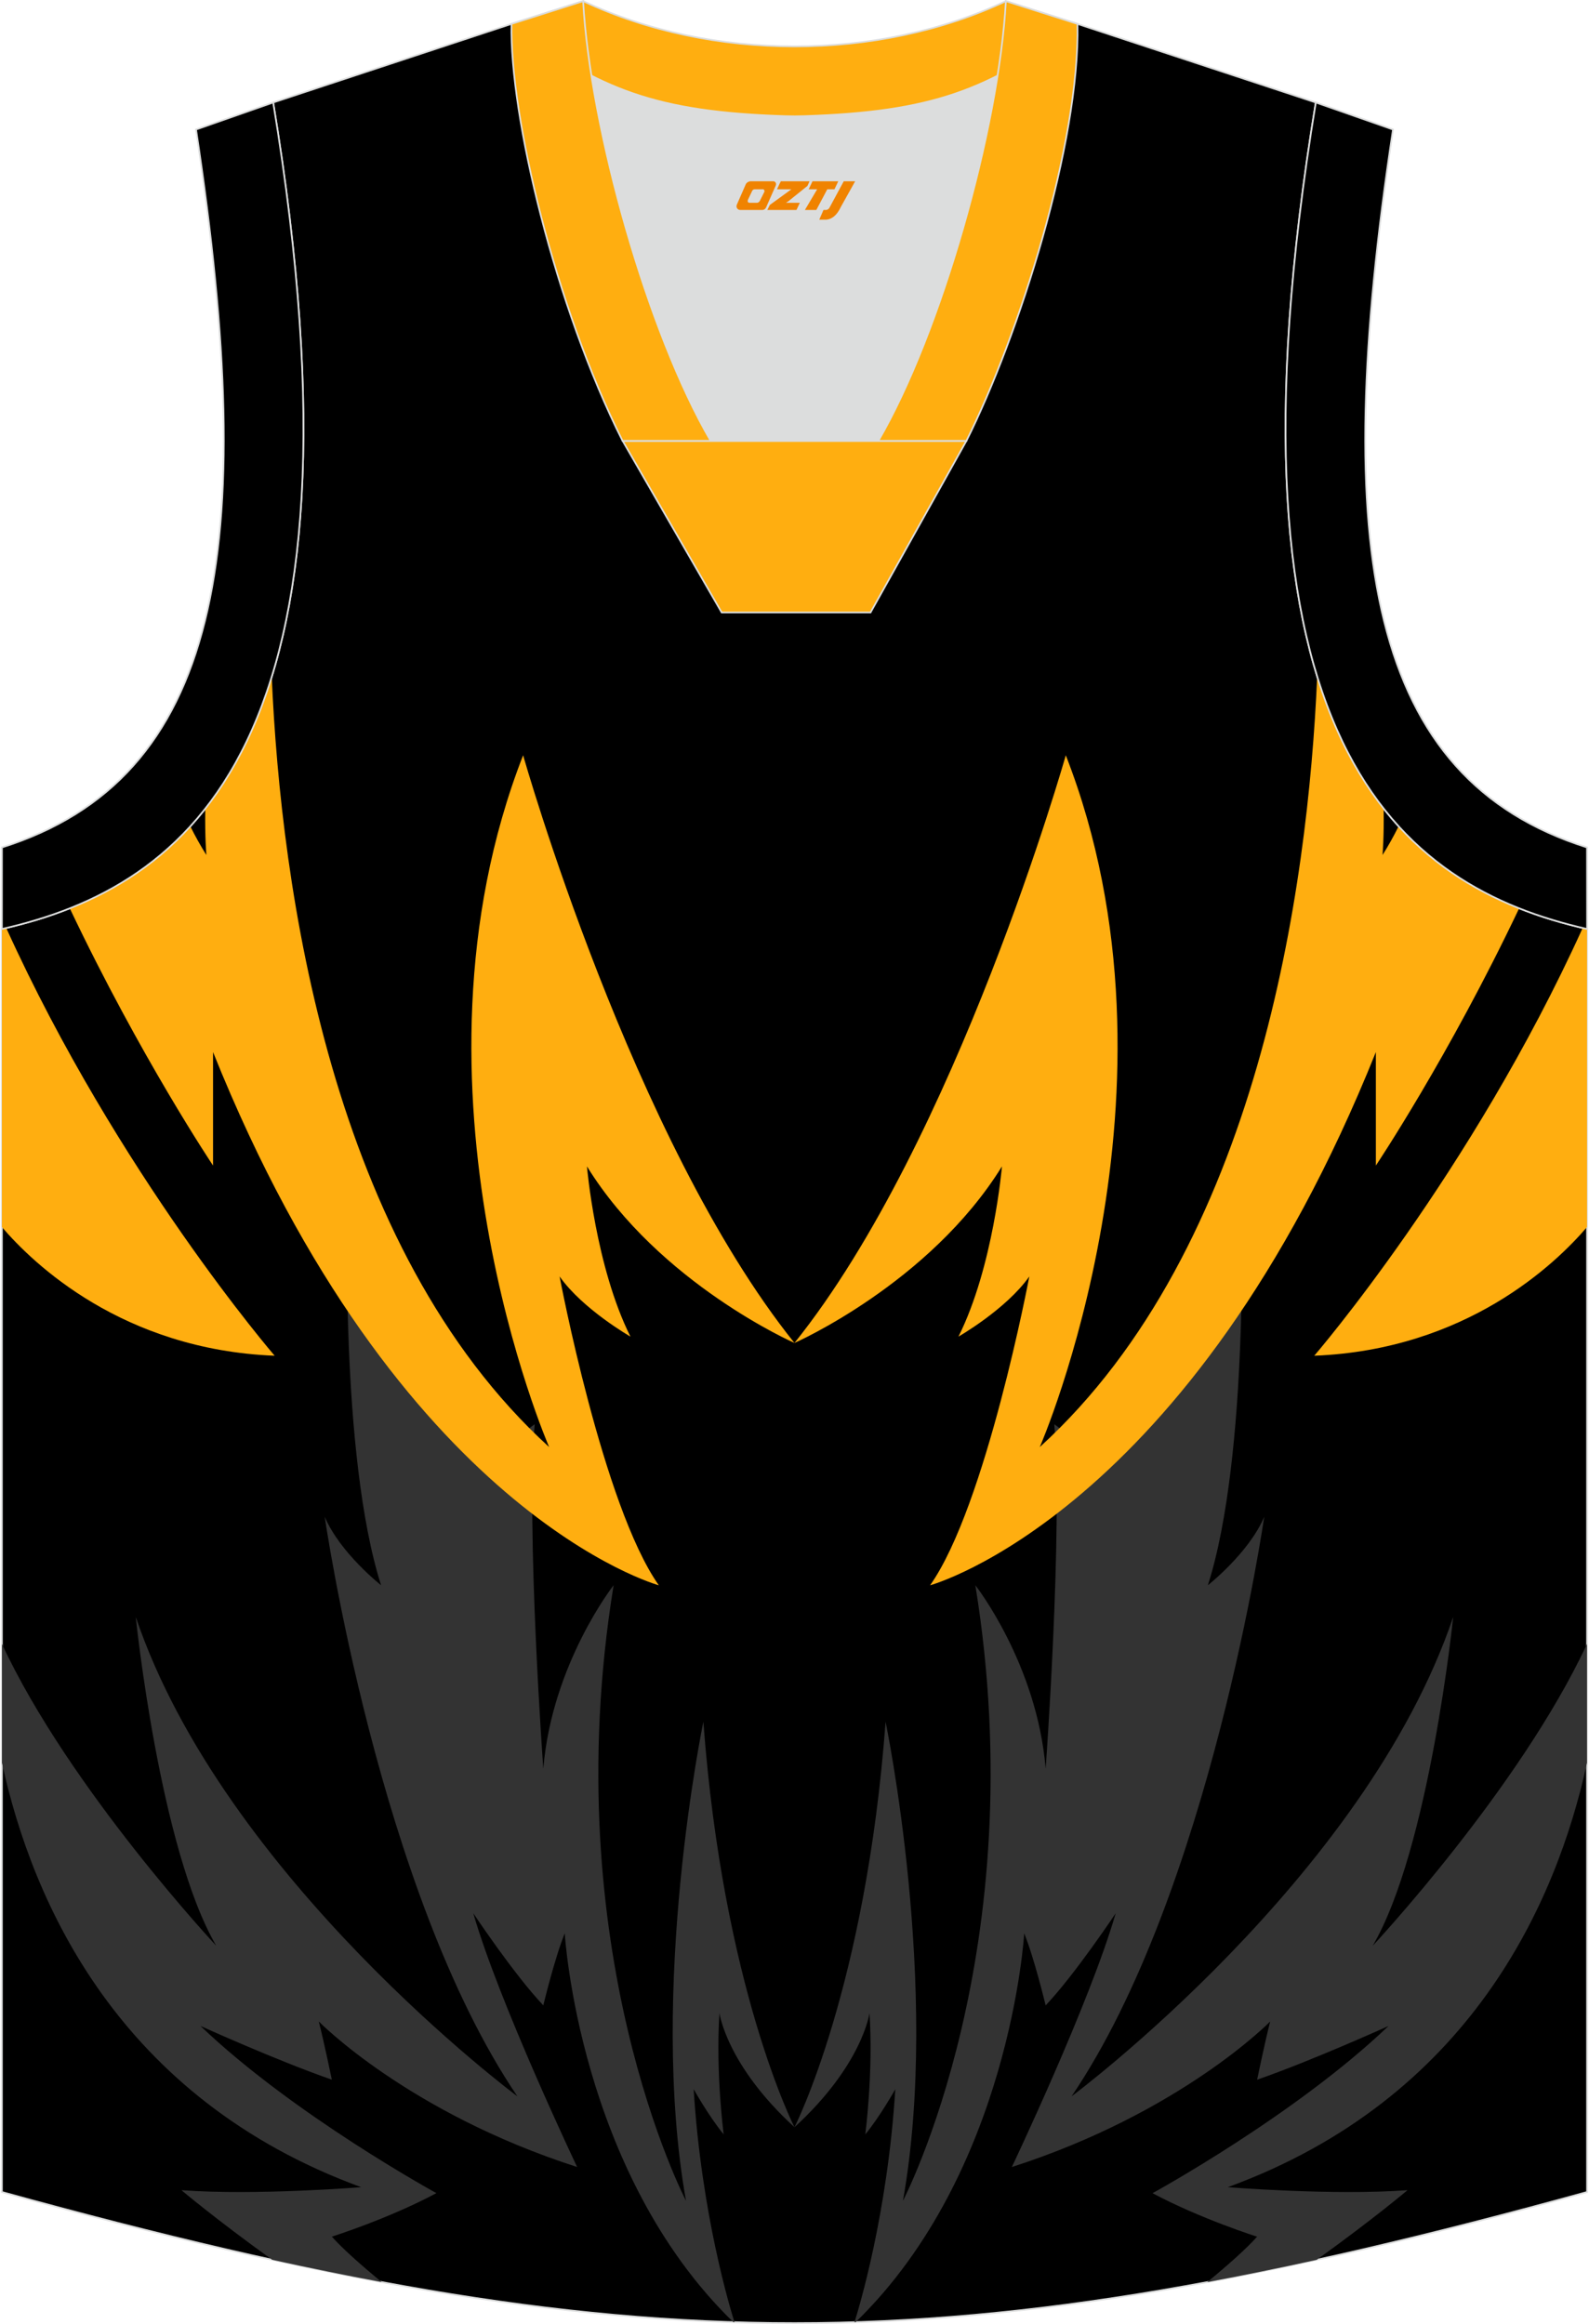 <?xml version="1.0" encoding="utf-8"?>
<!-- Generator: Adobe Illustrator 24.0.1, SVG Export Plug-In . SVG Version: 6.00 Build 0)  -->
<svg xmlns="http://www.w3.org/2000/svg" xmlns:xlink="http://www.w3.org/1999/xlink" version="1.1" id="图层_1" x="0px" y="0px" width="376px" height="550px" viewBox="0 0 375.85 550.52" enable-background="new 0 0 375.85 550.52" xml:space="preserve">
<g>
	<path fill-rule="evenodd" clip-rule="evenodd" stroke="#DCDDDD" stroke-width="0.4" stroke-miterlimit="22.926" d="M187.82,27.59   c-32.54-0.77-44.06-4.9-66.92-21.93L64.45,24.28C89.54,176.62,44.12,210.11,0.2,220.07v299.2   c75.09,20.69,131.41,31.05,187.72,31.05s112.64-10.35,187.72-31.05v-299.2c-43.92-9.96-89.33-43.45-64.25-195.79L254.94,5.66   C232.09,22.7,220.35,26.81,187.82,27.59z"/>
	<g>
		<path fill-rule="evenodd" clip-rule="evenodd" fill="#333333" d="M187.92,503.92c0,0-16.9-33.04-21.58-96.05    c0,0-13.1,63.05-4.11,113.48c0,0-31.15-59.54-17.15-145.82c0,0-14.6,18.6-16.65,43.46c0,0-4.1-56.06-2.05-81.59    c0,0-5.45,3.58-9.99,10.65c0,0-30.54-34.96-34.29-63.05c0,0-1.95,59.7,7.91,90.53c0,0-9.73-7.65-13.35-16.22    c0,0,12.79,88.79,45.63,137.29c0,0-69.55-51.73-90.39-113.58c0,0,5.62,54.87,19.06,77.91c0,0-34.8-37.25-50.75-71.49v28.16    c7.23,33.15,27.69,79.52,85.07,100.52c0,0-24.99,2.02-42.56,0.71c0,0,8.05,6.82,21.5,16.49c8.86,1.95,17.49,3.71,25.92,5.28    c-5.2-4.3-9.42-8.08-11.79-10.76c0,0,13.41-4.24,24.76-10.31c0,0-33.81-18.49-55.89-39.61c0,0,18.02,8.18,31.12,12.73    c0,0-1.75-8.54-3.09-13.79c0,0,21.02,21.55,61.19,34.48c0,0-18.45-38.8-24.6-60.12c0,0,9.64,14.5,16.59,21.83    c0,0,2.68-11.17,5.08-17.08c0,0,3.27,56.53,39.93,92.12l0.27,0.01c-0.99-3.13-7.82-25.52-9.67-55.2c0,0,3.58,6.42,7.11,10.71    c0,0-1.93-14.6-1-28.75C170.15,476.86,171.77,489.13,187.92,503.92z"/>
		<g>
			<path fill-rule="evenodd" clip-rule="evenodd" fill="#FFAE10" d="M123.65,178.91c0,0,25.84,91.33,64.27,139.23     c0,0-31.98-14.06-49.15-41.83c0,0,2.01,23.75,10.3,40.32c0,0-11.3-6.47-16.78-14.25c0,0,10.24,54.36,23.5,73.16     c0,0-61.66-16.81-105.58-126.31c0,0,0,14.65,0,26.88c0,0-17.21-25.7-33.93-60.93c10.25-4.07,20.09-10.12,28.55-19.42     c1.21,2.43,2.48,4.7,3.8,6.78c0,0-0.37-4.1-0.26-10.98c6.34-8.07,11.74-18.27,15.74-31.22c2.18,49.9,13.89,135.23,65.7,182.45     C129.8,342.79,92.85,257.91,123.65,178.91z"/>
			<path fill-rule="evenodd" clip-rule="evenodd" fill="#FFAE10" d="M64.8,321.16c0,0-37.16-43.1-63.58-101.34     c-0.34,0.08-0.68,0.16-1.02,0.24v70.62C7.6,299.34,28.75,319.73,64.8,321.16z"/>
		</g>
		<path fill-rule="evenodd" clip-rule="evenodd" fill="#333333" d="M187.92,503.92c0,0,16.9-33.04,21.58-96.05    c0,0,13.1,63.05,4.11,113.48c0,0,31.15-59.54,17.15-145.82c0,0,14.6,18.6,16.65,43.46c0,0,4.1-56.06,2.05-81.59    c0,0,5.45,3.58,9.99,10.65c0,0,30.54-34.96,34.29-63.05c0,0,1.95,59.7-7.91,90.53c0,0,9.73-7.65,13.35-16.22    c0,0-12.78,88.79-45.63,137.29c0,0,69.55-51.73,90.39-113.58c0,0-5.62,54.87-19.06,77.91c0,0,34.8-37.25,50.75-71.49v28.16    c-7.23,33.15-27.69,79.52-85.07,100.52c0,0,24.99,2.02,42.56,0.71c0,0-8.05,6.82-21.52,16.5c-8.86,1.95-17.48,3.71-25.91,5.28    c5.21-4.31,9.43-8.08,11.8-10.76c0,0-13.41-4.24-24.76-10.31c0,0,33.81-18.49,55.89-39.61c0,0-18.02,8.18-31.12,12.73    c0,0,1.75-8.54,3.09-13.79c0,0-21.02,21.55-61.19,34.48c0,0,18.45-38.8,24.6-60.12c0,0-9.64,14.5-16.59,21.83    c0,0-2.68-11.17-5.08-17.08c0,0-3.27,56.53-39.93,92.12l-0.27,0.01c0.99-3.13,7.82-25.52,9.67-55.2c0,0-3.58,6.42-7.11,10.71    c0,0,1.93-14.6,1-28.75C205.69,476.86,204.07,489.13,187.92,503.92z"/>
		<g>
			<path fill-rule="evenodd" clip-rule="evenodd" fill="#FFAE10" d="M252.18,178.91c0,0-25.84,91.33-64.27,139.23     c0,0,31.98-14.06,49.15-41.83c0,0-2.01,23.75-10.3,40.32c0,0,11.3-6.47,16.78-14.25c0,0-10.24,54.36-23.5,73.16     c0,0,61.66-16.81,105.58-126.31c0,0,0,14.65,0,26.88c0,0,17.21-25.7,33.93-60.93c-10.25-4.07-20.08-10.12-28.55-19.42     c-1.21,2.43-2.48,4.7-3.8,6.78c0,0,0.37-4.1,0.26-10.98c-6.34-8.07-11.74-18.28-15.74-31.23c-2.18,49.9-13.89,135.24-65.7,182.46     C246.04,342.79,282.99,257.91,252.18,178.91z"/>
			<path fill-rule="evenodd" clip-rule="evenodd" fill="#FFAE10" d="M311.03,321.16c0,0,37.16-43.1,63.58-101.34     c0.34,0.08,0.68,0.16,1.02,0.24v70.62C368.23,299.34,347.09,319.73,311.03,321.16z"/>
		</g>
	</g>
	<path fill-rule="evenodd" clip-rule="evenodd" fill="#DCDDDD" d="M168.1,104.48c-12.28-21.06-23.67-57.45-28.27-86.54   c12.37,6.3,25.23,8.94,45.86,9.59c1.82,0.06,2.86,0.05,4.7-0.01c20.49-0.66,33.31-3.31,45.63-9.58c-4.6,29.09-16,65.48-28.27,86.54   H168.1L168.1,104.48L168.1,104.48z"/>
	
		<path fill-rule="evenodd" clip-rule="evenodd" fill="#FFAE10" stroke="#DCDDDD" stroke-width="0.4" stroke-miterlimit="22.926" d="   M237.99,0.27l15.98,5.08l0.72,0.23l-1.06,1.07c-19.67,14.66-33.2,19.89-63.24,20.86c-1.84,0.06-2.88,0.06-4.69,0.01   c-30.53-0.96-44.05-6.29-64.13-21.36l-0.48-0.54l0.86-0.3l15.91-5.06C168.3,14.57,207.55,14.57,237.99,0.27z"/>
	<path fill-rule="evenodd" clip-rule="evenodd" stroke="#DCDDDD" stroke-width="0.4" stroke-miterlimit="22.926" d="M64.45,24.28   C89.54,176.62,44.12,210.11,0.2,220.07l0.01-19.32c51.6-16.3,61.2-69.79,45.97-170.07L64.45,24.28z"/>
	
		<path fill-rule="evenodd" clip-rule="evenodd" fill="#FFAE10" stroke="#DCDDDD" stroke-width="0.4" stroke-miterlimit="22.926" d="   M168.1,104.48c-14.94-25.62-28.58-73.95-30.24-104.21L120.9,5.66c-0.46,21.72,10.36,66.98,26.32,98.81L168.1,104.48L168.1,104.48   L168.1,104.48L168.1,104.48L168.1,104.48z M254.95,5.66l-16.96-5.39c-1.67,30.26-15.31,78.58-30.24,104.21h20.79h0.08   C241.1,79.54,255.55,33.73,254.95,5.66z"/>
	
		<polygon fill-rule="evenodd" clip-rule="evenodd" fill="#FFAE10" stroke="#DCDDDD" stroke-width="0.4" stroke-miterlimit="22.926" points="   147.25,104.48 228.61,104.48 205.93,145.09 170.68,145.09  "/>
	<path fill-rule="evenodd" clip-rule="evenodd" stroke="#DCDDDD" stroke-width="0.4" stroke-miterlimit="22.926" d="M311.4,24.28   c-25.08,152.34,20.33,185.83,64.25,195.79l-0.02-19.32c-51.6-16.3-61.19-69.79-45.95-170.07L311.4,24.28z"/>
	
</g>
<g>
	<path fill="#F08300" d="M199.59,42.94l-3.4,6.3c-0.2,0.3-0.5,0.5-0.8,0.5h-0.6l-1,2.3h1.2c2,0.1,3.2-1.5,3.9-3L202.29,42.94h-2.5L199.59,42.94z"/>
	<polygon fill="#F08300" points="192.39,42.94 ,198.29,42.94 ,197.39,44.84 ,195.69,44.84 ,193.09,49.74 ,190.39,49.74 ,193.29,44.84 ,191.29,44.84 ,192.19,42.94"/>
	<polygon fill="#F08300" points="186.39,48.04 ,185.89,48.04 ,186.39,47.74 ,190.99,44.04 ,191.49,42.94 ,184.69,42.94 ,184.39,43.54 ,183.79,44.84 ,186.59,44.84 ,187.19,44.84 ,182.09,48.54    ,181.49,49.74 ,188.09,49.74 ,188.39,49.74 ,189.19,48.04"/>
	<path fill="#F08300" d="M182.89,42.94H177.59C177.09,42.94,176.59,43.24,176.39,43.64L174.29,48.44C173.99,49.04,174.39,49.74,175.09,49.74h5.2c0.4,0,0.7-0.2,0.9-0.6L183.49,43.94C183.69,43.44,183.39,42.94,182.89,42.94z M180.79,45.44L179.69,47.64C179.49,47.94,179.19,48.04,179.09,48.04l-1.8,0C177.09,48.04,176.69,47.94,176.89,47.34l1-2.1c0.1-0.3,0.4-0.4,0.7-0.4h1.9   C180.69,44.84,180.89,45.14,180.79,45.44z"/>
</g>
</svg>
